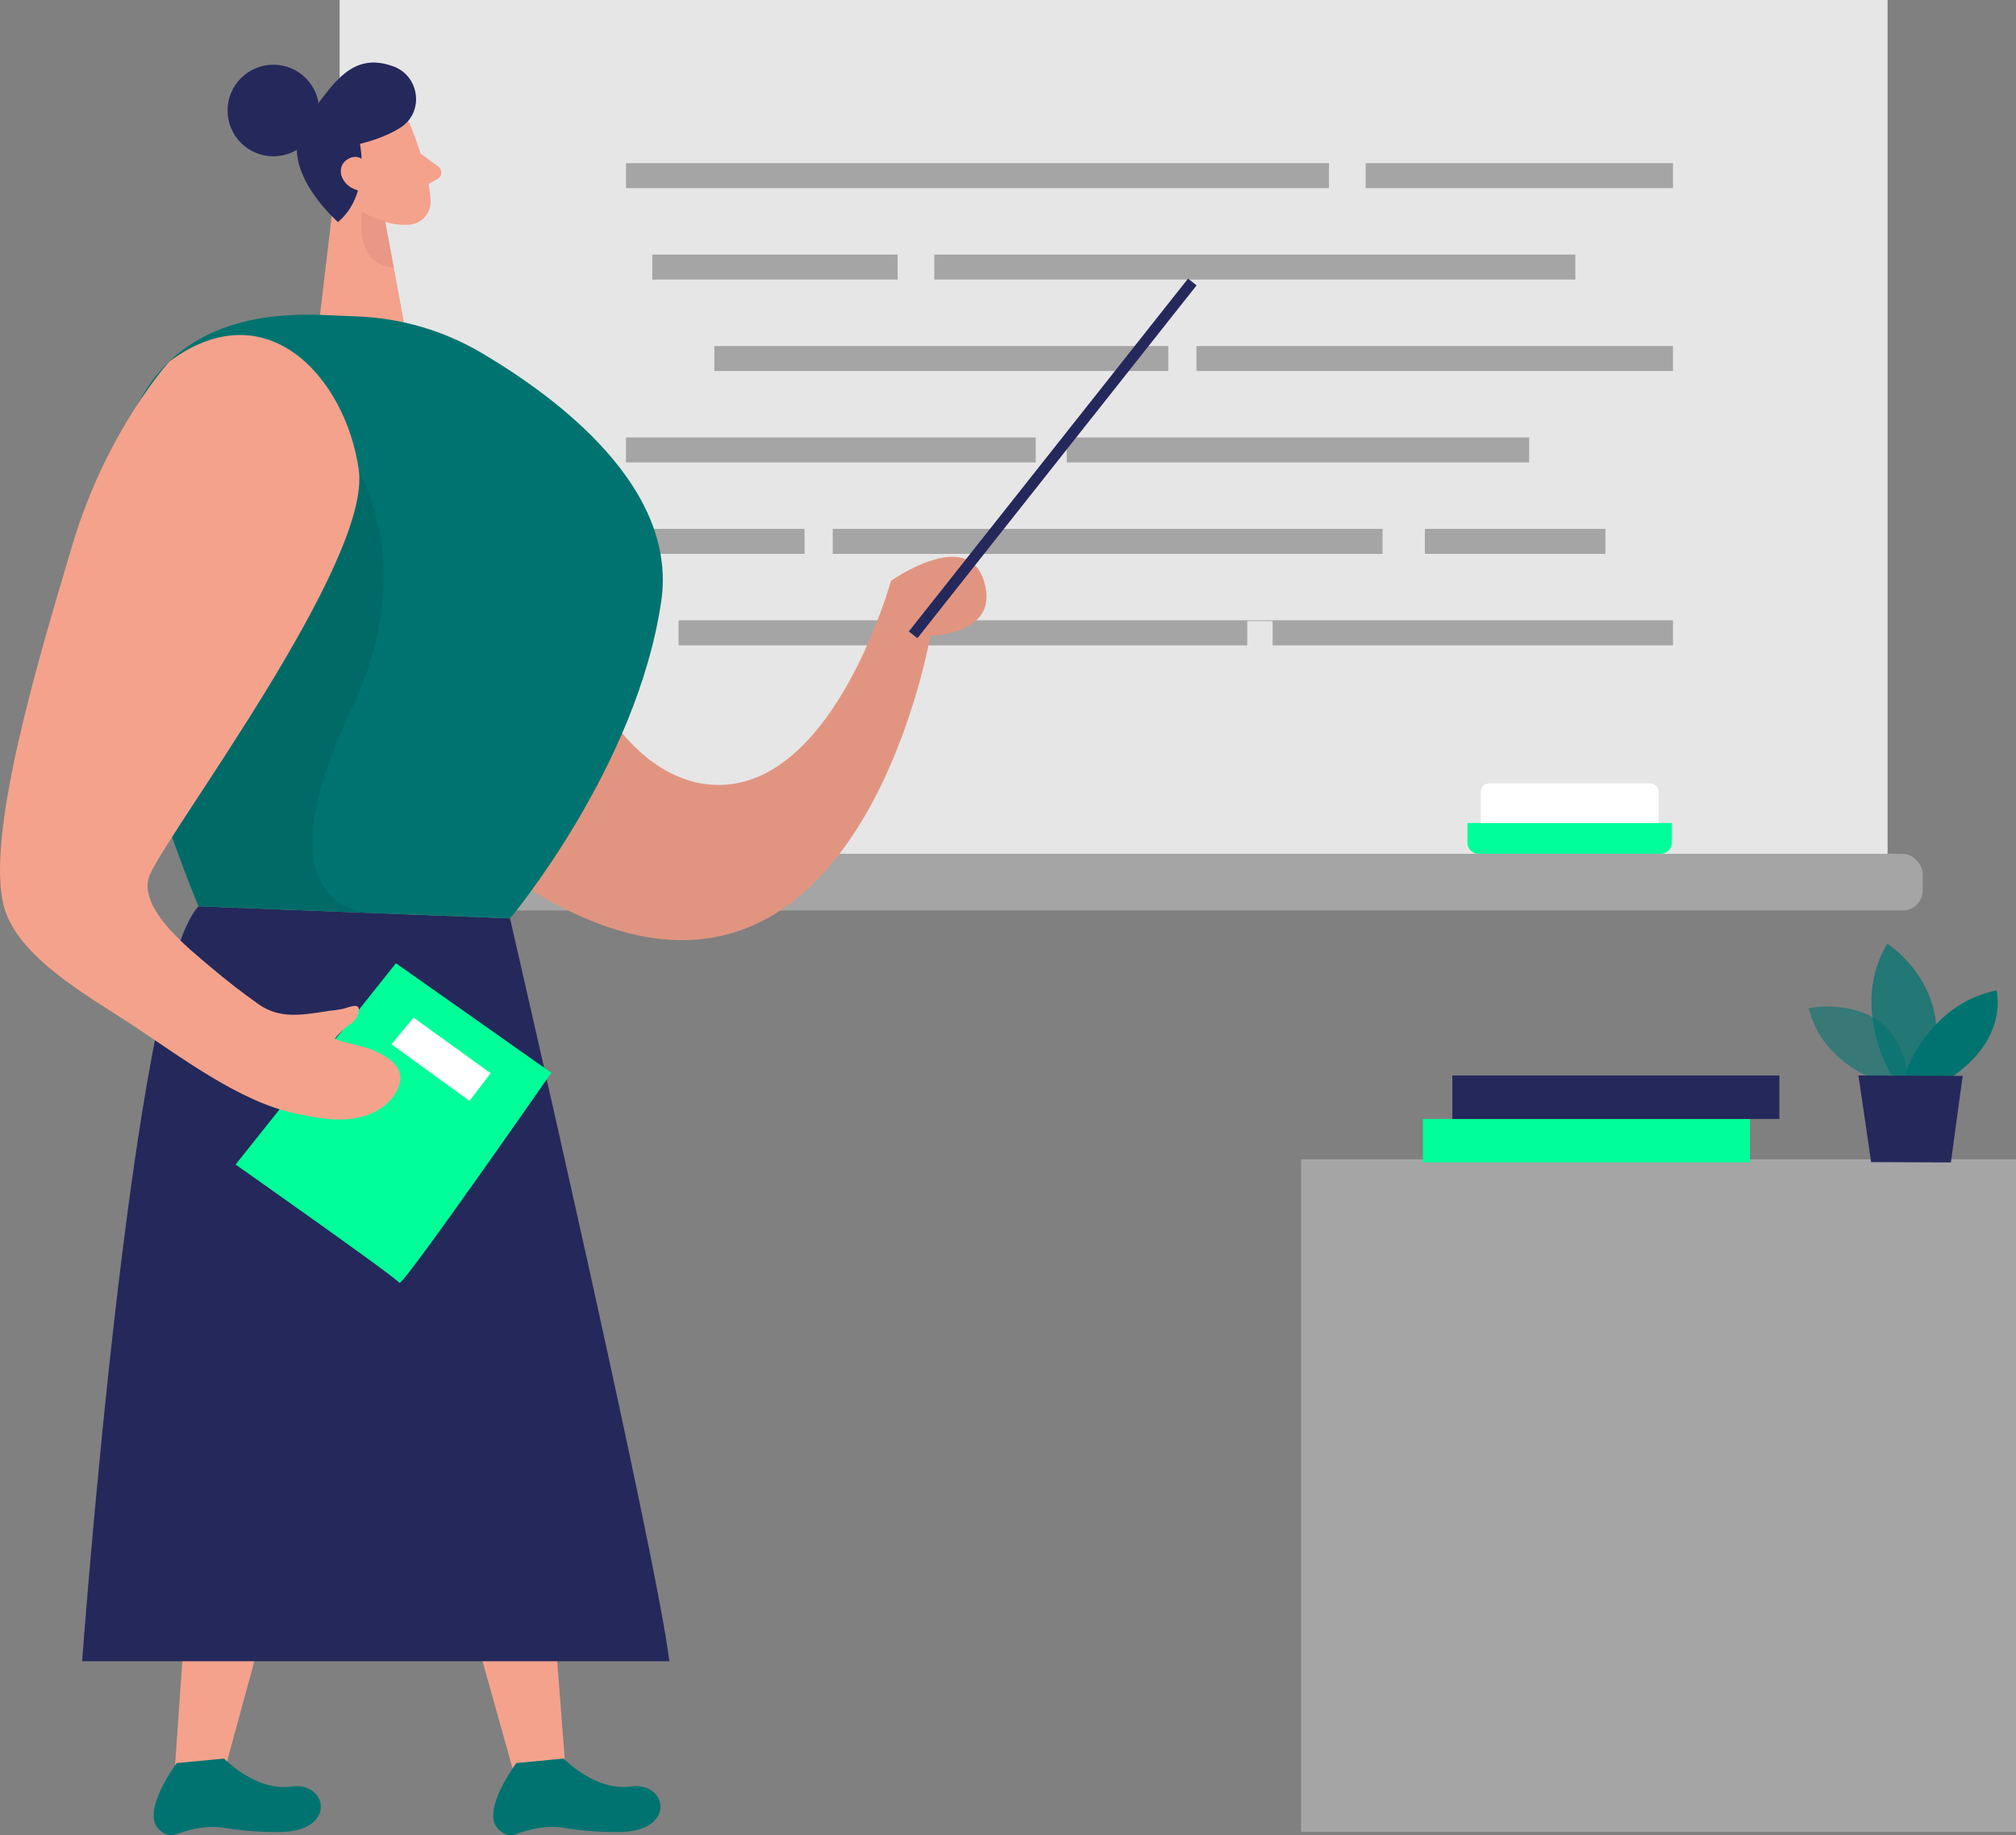 <?xml version="1.0" encoding="UTF-8" standalone="no"?>
<svg
   id="TI5GnCQfG8"
   viewBox="0 0 435.379 396.412"
   class="pbimage_pbimage__wrapper__image__0LEis false"
   version="1.1"
   sodipodi:docname="Teacher.svg"
   width="435.379"
   height="396.412"
   inkscape:version="1.3.2 (091e20e, 2023-11-25, custom)"
   xmlns:inkscape="http://www.inkscape.org/namespaces/inkscape"
   xmlns:sodipodi="http://sodipodi.sourceforge.net/DTD/sodipodi-0.dtd"
   xmlns="http://www.w3.org/2000/svg"
   xmlns:svg="http://www.w3.org/2000/svg">
  <rect x="0" y="0" width="435.379" height="396.412" fill="#808080" stroke="none"/>
  <sodipodi:namedview
     id="namedview32"
     pagecolor="#505050"
     bordercolor="#ffffff"
     borderopacity="1"
     inkscape:showpageshadow="0"
     inkscape:pageopacity="0"
     inkscape:pagecheckerboard="1"
     inkscape:deskcolor="#505050"
     inkscape:zoom="3.372"
     inkscape:cx="220.93713"
     inkscape:cy="172.44958"
     inkscape:window-width="2592"
     inkscape:window-height="4502"
     inkscape:window-x="8629"
     inkscape:window-y="-11"
     inkscape:window-maximized="1"
     inkscape:current-layer="TI5GnCQfG8" />
  <title
     id="title1">Teacher</title>
  <defs
     id="defs1">
    <style
       id="style1"> .cls-1{fill:#fff;} .cls-2{fill:#f4a28c;} .cls-3{fill:#a5a5a5;} .cls-4{opacity:.58;} .cls-4, .cls-5, .cls-6, .cls-7, .cls-8{fill:none;} .cls-9{fill:#ce8172;} .cls-10{fill:#e6e6e6;} .cls-5{opacity:.73;} .cls-6{opacity:.08;} .cls-7{opacity:.31;} .cls-8{opacity:.3;} .cls-11{fill:#24285b;} .cls-12{fill:#000001;} .cls-13{fill:#ffd200;} .cls-14{fill:#68e1fd;}
 .cls-14{fill:#007370;}
 .cls-13{fill:#00FF99;}
 .cls-12{fill:#000001;}
 .cls-11{fill:#24285B;}
 .cls-10{fill:#E6E6E6;}
 .cls-9{fill:#CE8172;}
 .cls-3{fill:#A5A5A5;}
 .cls-2{fill:#F4A28C;}
 .cls-1{fill:#FFFFFF;}</style>
  </defs>
  <g
     id="board"
     transform="translate(-29.181,-77.26)">
    <rect
       class="cls-3"
       x="88.83"
       y="261.69"
       width="355.58"
       height="12.25"
       rx="4.35"
       ry="4.35"
       id="rect1" />
    <rect
       class="cls-10"
       x="102.53"
       y="77.26"
       width="334.3"
       height="184.42"
       id="rect2" />
    <rect
       class="cls-3"
       x="164.37"
       y="112.5"
       width="151.82"
       height="5.4"
       id="rect3" />
    <rect
       class="cls-3"
       x="324.11"
       y="112.5"
       width="66.37"
       height="5.4"
       id="rect4" />
    <rect
       class="cls-3"
       x="170.05"
       y="132.25"
       width="52.98"
       height="5.4"
       id="rect5" />
    <rect
       class="cls-3"
       x="230.95"
       y="132.25"
       width="138.45"
       height="5.4"
       id="rect6" />
    <rect
       class="cls-3"
       x="183.45"
       y="152"
       width="98.04"
       height="5.4"
       id="rect7" />
    <rect
       class="cls-3"
       x="287.57"
       y="152"
       width="102.91"
       height="5.4"
       id="rect8" />
    <rect
       class="cls-3"
       x="164.37"
       y="171.75"
       width="88.49"
       height="5.4"
       id="rect9" />
    <rect
       class="cls-3"
       x="259.56"
       y="171.75"
       width="99.86"
       height="5.4"
       id="rect10" />
    <rect
       class="cls-3"
       x="209.02"
       y="191.5"
       width="118.74"
       height="5.4"
       id="rect11" />
    <rect
       class="cls-3"
       x="167.62"
       y="191.5"
       width="35.32"
       height="5.4"
       id="rect12" />
    <rect
       class="cls-3"
       x="336.9"
       y="191.5"
       width="38.99"
       height="5.4"
       id="rect13" />
    <polygon
       class="cls-3"
       points="298.54,216.66 298.54,211.42 304.02,211.42 304.02,216.66 390.48,216.66 390.48,211.25 175.73,211.25 175.73,216.66 "
       id="polygon13" />
    <path
       class="cls-13"
       d="m 346.09,255.03 h 44.15 v 4.26 c 0,1.32 -1.07,2.39 -2.39,2.39 h -39.37 c -1.32,0 -2.39,-1.07 -2.39,-2.39 z"
       id="path13" />
    <path
       class="cls-1"
       d="m 350.83,246.47 h 34.68 c 1.02,0 1.86,0.83 1.86,1.86 v 6.7 h -38.39 v -6.7 c 0,-1.02 0.83,-1.86 1.86,-1.86 z"
       id="path14" />
  </g>
  <g
     id="table"
     transform="translate(-29.181,-77.26)">
    <rect
       class="cls-3"
       x="310.16"
       y="327.68"
       width="154.4"
       height="145.26"
       id="rect14" />
    <g
       class="cls-4"
       id="g15">
      <path
         class="cls-14"
         d="m 436.24,311.25 c 0,0 -13.49,-3.68 -16.43,-16.24 0,0 20.9,-4.23 21.5,17.35 z"
         id="path15" />
    </g>
    <g
       class="cls-5"
       id="g16">
      <path
         class="cls-14"
         d="m 437.89,309.91 c 0,0 -9.43,-14.9 -1.13,-28.83 0,0 15.89,10.09 8.83,28.87 l -7.7,-0.03 z"
         id="path16" />
    </g>
    <path
       class="cls-14"
       d="m 440.32,309.92 c 0,0 4.98,-15.74 20.03,-18.72 0,0 2.82,10.22 -9.75,18.76 l -10.29,-0.04 z"
       id="path17" />
    <polygon
       class="cls-11"
       points="450.5,328.35 453.04,309.66 430.54,309.57 433.27,328.28 "
       id="polygon17" />
    <rect
       class="cls-13"
       x="336.48"
       y="318.96"
       width="70.63"
       height="9.39"
       id="rect17" />
    <rect
       class="cls-11"
       x="342.83"
       y="309.57"
       width="70.63"
       height="9.39"
       id="rect18" />
  </g>
  <g
     id="teacher"
     transform="translate(-29.181,-77.26)">
    <polygon
       class="cls-2"
       points="140.98,463.18 98.48,311.48 138.83,297.07 151.32,459.49 "
       id="polygon18" />
    <path
       class="cls-14"
       d="m 150.92,457.12 c 0,0 6.83,7.15 14.59,6.03 7.76,-1.12 9.95,9.79 -2.7,9.84 -4.83,0.02 -8.74,-0.38 -11.74,-0.89 -3.57,-0.6 -7.14,0.12 -10.54,1.38 -1.06,0.39 -2.32,0.26 -3.71,-1.09 -3.96,-3.84 3.87,-14.3 3.87,-14.3 z"
       id="path18" />
    <polygon
       class="cls-2"
       points="66.98,458.7 77.95,301.54 120.8,301.54 77.95,458.7 "
       id="polygon19" />
    <path
       class="cls-14"
       d="m 77.58,457.12 c 0,0 6.83,7.15 14.59,6.03 7.76,-1.12 9.95,9.79 -2.7,9.84 -4.83,0.02 -8.74,-0.38 -11.74,-0.89 -3.57,-0.6 -7.14,0.12 -10.54,1.38 -1.06,0.39 -2.32,0.26 -3.71,-1.09 -3.96,-3.84 3.87,-14.3 3.87,-14.3 z"
       id="path19" />
    <path
       class="cls-11"
       d="m 139.33,275.65 c 0,0 31.72,137.63 34.4,160.44 H 46.92 c 0,0 10.83,-148.15 25.14,-163.05 z"
       id="path20" />
    <path
       class="cls-2"
       d="m 94.38,160.7 c 13.51,-16.65 40.38,-13.57 49.17,5.99 2.41,5.36 4.07,12.11 4.43,20.59 1.83,42.39 23.73,65.5 43.8,58.2 20.08,-7.3 29.81,-42.74 29.81,-42.74 0,0 16.43,-11.71 20.08,0 3.65,11.71 -11.56,11.79 -11.56,11.79 0,0 -19.51,114.64 -104.65,41.29 C 71.63,209.44 80.54,177.74 94.37,160.7 Z"
       id="path21" />
    <g
       class="cls-6"
       id="g22">
      <path
         class="cls-12"
         d="m 94.38,160.7 c 13.51,-16.65 40.38,-13.57 49.17,5.99 2.41,5.36 4.07,12.11 4.43,20.59 1.83,42.39 23.73,65.5 43.8,58.2 20.08,-7.3 29.81,-42.74 29.81,-42.74 0,0 16.43,-11.71 20.08,0 3.65,11.71 -11.56,11.79 -11.56,11.79 0,0 -19.51,114.64 -104.65,41.29 C 71.63,209.44 80.54,177.74 94.37,160.7 Z"
         id="path22" />
    </g>
    <path
       class="cls-2"
       d="m 117.89,104.55 c 0,0 3.86,9.17 4.3,15.95 0.18,2.75 -1.95,5.16 -4.7,5.3 -3.42,0.17 -8.09,-0.59 -10.76,-5.25 l -5.49,-7.35 c 0,0 -3.28,-4.73 0.82,-10.29 4.1,-5.56 13.77,-4.05 15.84,1.65 z"
       id="path23" />
    <polygon
       class="cls-2"
       points="116.52,147.43 111.95,122.83 102.12,112.92 98.29,145.28 "
       id="polygon23" />
    <path
       class="cls-2"
       d="m 120.03,110.45 3.81,2.8 c 0.94,0.69 0.84,2.13 -0.18,2.68 l -3.4,1.85 z"
       id="path24" />
    <g
       class="cls-7"
       id="g25">
      <path
         class="cls-9"
         d="m 112.36,124.91 c 0,0 -2.51,-0.24 -4.95,-1.95 0,0 -2.06,11.45 6.81,12.1 l -1.86,-10.14 z"
         id="path25" />
    </g>
    <path
       class="cls-2"
       d="m 109.24,114.75 c 0,0 -1.24,-3.62 -3.89,-2.46 -2.65,1.16 -0.88,6.41 3,5.7 z"
       id="path26" />
    <path
       class="cls-11"
       d="m 115.77,104.75 c -2.02,1.33 -4.86,2.58 -8.85,3.59 0,0 2.31,10.99 -4.75,16.88 0,0 -13.93,-12.11 -6.92,-21.88 5.87,-8.18 9.95,-14.98 18.86,-11.75 5.7,2.07 6.72,9.83 1.66,13.17 z"
       id="path27" />
    <circle
       class="cls-11"
       cx="88.22"
       cy="101.13"
       r="9.89"
       id="circle27" />
    <path
       class="cls-2"
       d="m 109.28,113.65 c 0,0 -2.08,-3.92 -5.09,-1.95 -3.01,1.97 -0.99,6.74 3.88,6.95 z"
       id="path28" />
    <path
       class="cls-14"
       d="m 98.29,145.28 8.1,0.33 c 9.42,0.38 18.6,3.05 26.72,7.84 16.86,9.94 42.42,29.28 38.88,53.62 -5.22,35.92 -32.66,68.58 -32.66,68.58 l -67.27,-2.61 c 0,0 -56.61,-130.77 26.23,-127.76 z"
       id="path29" />
    <g
       class="cls-6"
       id="g30">
      <path
         class="cls-12"
         d="m 90.62,158.67 c 0,0 36.23,25.97 14.46,71.8 -21.77,45.83 5.63,44.07 5.63,44.07 l -38.65,-1.5 -6.28,-16.62 z"
         id="path30" />
    </g>
    <path
       class="cls-13"
       d="m 114.69,285.32 -34.63,43.49 c 0,0 34.85,24.51 35.38,25.56 0.53,1.05 32.81,-45.39 32.81,-45.39 l -33.57,-23.66 z"
       id="path31" />
    <path
       class="cls-2"
       d="m 65.78,155.33 c 0,0 -13.62,14.91 -21,39.74 -7.38,24.82 -18.79,62.68 -14.76,77.97 2.89,10.98 18.59,19.6 27.27,25.31 10.49,6.89 23.53,16.94 35.88,19.47 3.9,0.8 7.88,1.6 11.84,1.13 3.95,-0.47 7.95,-2.44 9.83,-5.95 0.54,-1.01 0.9,-2.15 0.78,-3.28 -0.31,-2.96 -3.47,-4.61 -6.22,-5.75 -2.37,-0.98 -5.5,-1.32 -7.87,-2.3 0.47,-0.89 2.6,-2.82 3.48,-3.31 0.88,-0.49 1.79,-2.13 1.68,-3.13 -0.17,-1.53 -2.64,-0.08 -4.17,0.09 -6.36,0.7 -12.06,2.68 -17.47,-1.13 -3.55,-2.5 -6.99,-5.17 -10.3,-7.98 -4.39,-3.74 -16.27,-12.92 -13.2,-20.01 4.23,-9.76 47.95,-67.61 45.11,-87.48 -2.84,-19.87 -19.88,-38.96 -40.88,-23.38 z"
       id="path32" />
    <rect
       class="cls-11"
       x="255.33"
       y="127.69"
       width="2.35"
       height="97.18"
       transform="rotate(38.35,256.519,176.307)"
       id="rect32" />
    <polygon
       class="cls-1"
       points="130.57,315.05 135.14,309.08 118.49,297.07 113.73,302.83 "
       id="polygon32" />
  </g>
</svg>
